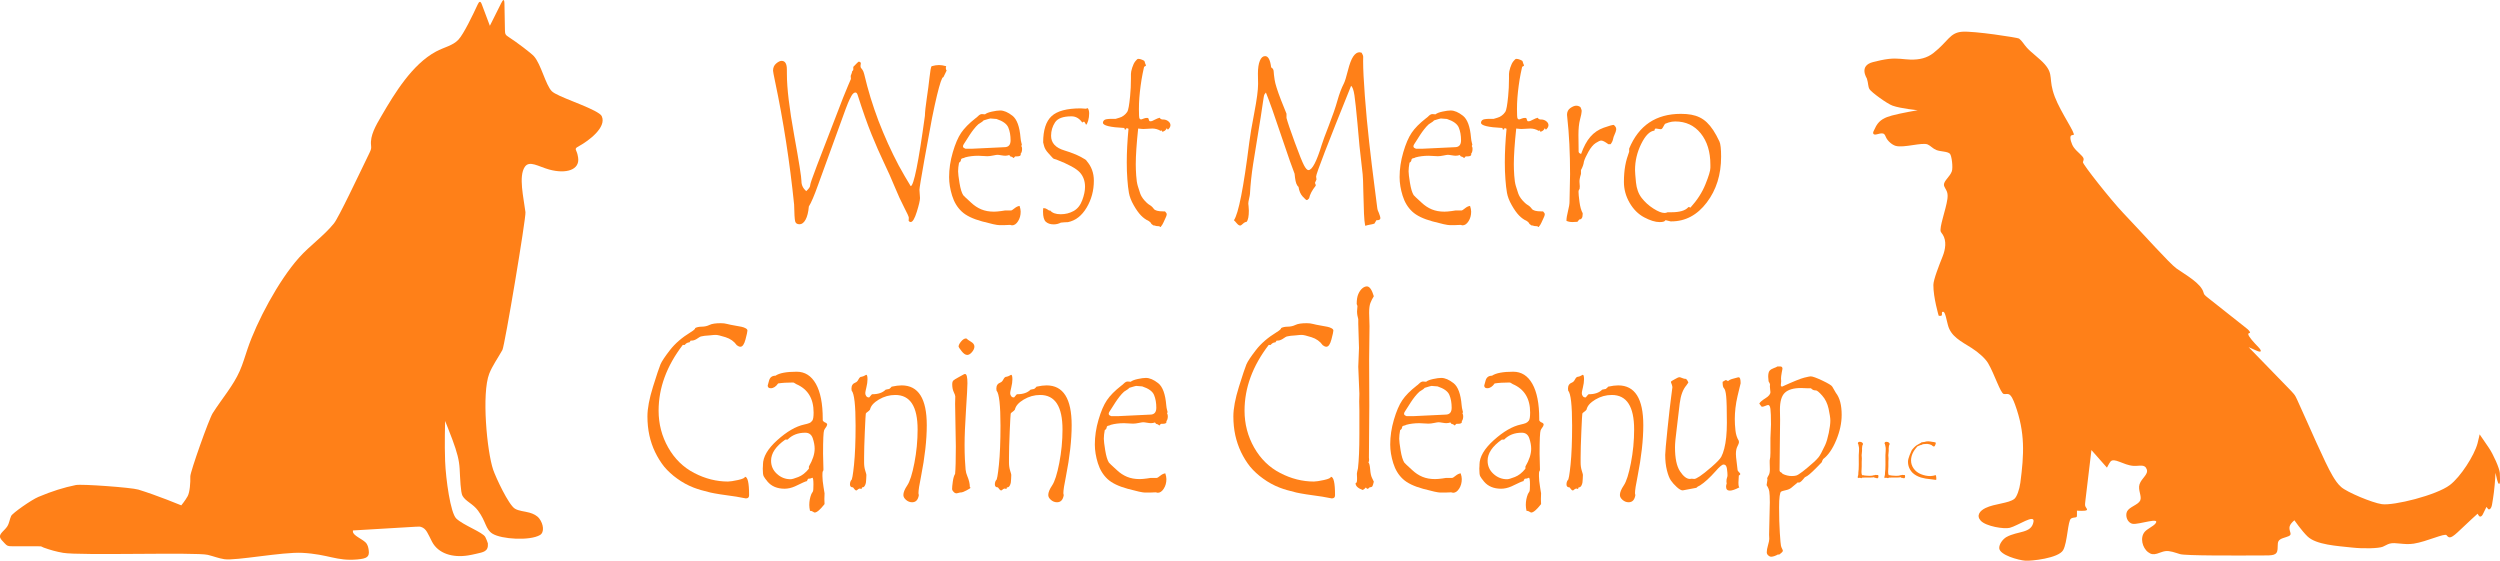<?xml version="1.0" encoding="utf-8"?>
<!-- Generator: Adobe Illustrator 26.4.1, SVG Export Plug-In . SVG Version: 6.00 Build 0)  -->
<svg version="1.1" id="Layer_1" xmlns="http://www.w3.org/2000/svg" xmlns:xlink="http://www.w3.org/1999/xlink" x="0px" y="0px"
	 viewBox="0 0 720 161.49" style="enable-background:new 0 0 720 161.49;" xml:space="preserve">
<style type="text/css">
	.st0{fill-rule:evenodd;clip-rule:evenodd;fill:#FF8018;}
</style>
<path class="st0" d="M137.55,1.34c-1.28,2.78-4.02,8.5-5.54,10.1c-1.63,1.73-4.05,2.12-6.45,3.41c-6.87,3.7-11.89,12-15.66,18.46
	c-1.69,2.89-3.34,5.7-3.04,8.5c0.1,0.95,0.05,1.18-0.48,2.28c-3.3,6.81-8.87,18.61-10.22,20.27c-2.97,3.66-6.84,6.27-10.05,9.86
	c-5.91,6.62-12.17,18.43-14.79,26.18c-0.76,2.23-1.38,4.42-2.28,6.45c-1.89,4.27-5,7.79-7.78,12.14
	c-1.09,1.71-6.49,16.95-6.45,18.21c0.06,1.81-0.15,4.57-0.76,5.69c-0.67,1.23-1.84,2.65-1.84,2.65s-6.93-2.87-12.38-4.54
	c-1.96-0.6-16.33-1.65-17.99-1.31c-3.4,0.69-6.86,1.76-10.81,3.43c-1.99,0.84-7.43,4.65-7.82,5.48c-0.46,0.99-0.52,2.09-1.14,3.03
	c-0.7,1.07-2.12,1.95-2.09,2.88c0.03,0.67,0.8,1.36,1.34,1.94c0.72,0.78,0.94,0.87,2.17,0.87h7.01c1.23,0,1.39,0.02,1.59,0.16
	c0.15,0.1,0.32,0.17,0.5,0.23c1.87,0.68,3.63,1.17,5.59,1.51c4.88,0.84,38.31-0.24,41.67,0.58c1.68,0.41,3.08,0.99,4.75,1.25
	c3.28,0.5,16.64-2.12,22.43-1.83c7.64,0.4,9.84,2.44,15.88,1.9c2.74-0.25,3.55-0.72,3.28-2.66c-0.11-0.8-0.28-1.64-0.95-2.28
	c-1.08-1.02-3.51-1.95-3.6-3.03c-0.02-0.18,0-0.38,0-0.38l17.86-1.06c1.23-0.07,1.41-0.07,1.8,0.06c1.51,0.49,1.91,1.92,3.13,4.26
	c1.8,3.42,5.94,4.63,10.34,3.94c0.72-0.11,1.58-0.29,2.42-0.49c1.96-0.46,3.51-0.6,3.32-2.98c-0.2-0.61-0.45-1.28-0.75-1.85
	c-0.71-1.36-6.29-3.35-8.35-5.31c-1.67-1.59-3.01-11.26-3.22-16.55c-0.19-4.69,0-11.56,0-11.56s1.21,2.98,2.09,5.35
	c1.37,3.69,1.94,5.9,2.09,8.35c0.16,2.82,0.27,6.89,0.83,7.87c0.94,1.64,3.01,2.26,4.48,4.27c2.37,3.22,2.1,5.36,4.17,6.64
	c2.6,1.6,10.74,2.09,13.66,0.38c1.33-0.78,1.02-3.14-0.19-4.74c-0.65-0.86-1.7-1.39-2.85-1.71c-1.45-0.4-3.05-0.46-4.17-1.14
	c-1.85-1.11-5.51-9.01-6.26-11.19c-1.81-5.31-3.36-22.01-1.14-27.69c0.87-2.23,2.42-4.39,3.79-6.83c0.66-1.17,6.84-38.11,6.64-39.68
	c-0.54-4.26-2.03-10.33-0.19-13.05c1.32-1.95,3.91-0.1,7.01,0.76c4.87,1.34,8.87,0.12,8.35-3.41c-0.08-0.54-0.22-1.26-0.49-1.84
	c-0.37-0.78-0.29-0.93,0.79-1.52c2.75-1.51,7.91-5.37,6.53-8.52c-0.15-0.35-0.43-0.59-0.76-0.82c-3.12-2.18-12.11-4.87-13.66-6.45
	c-1.79-1.83-3.08-7.74-5.12-10.05c-0.79-0.89-5.07-4.13-7.19-5.48c-1.04-0.66-1.16-0.87-1.18-2.1c0,0-0.11-6.02-0.14-7.57
	c-0.03-1.56-0.42-1.18-0.96-0.11c-1.23,2.46-3.24,6.48-3.24,6.48s-1.83-4.88-2.29-6.1C138.36,0.11,137.98,0.41,137.55,1.34z"/>
<path class="st0" d="M558.34,90.92c0,0,0.52,0.11,0.76,0c0.32-0.15,0.11-0.68,0.19-0.94c0.05-0.18,0.25-0.24,0.41-0.19
	c0.53,0.14,0.9,2.3,1.29,3.79c0.85,3.3,3.64,4.64,6.83,6.64c1.89,1.19,3.95,3.01,4.74,4.36c1.86,3.16,3.57,8.69,4.53,8.89
	c0.47,0.1,1-0.11,1.46,0.08c0.71,0.29,1.3,1.64,1.79,2.98c2.95,8.1,2.59,14.32,1.52,22.5c-0.25,1.93-1.01,4.06-1.71,4.63
	c-1.6,1.32-5.69,1.36-8.35,2.66c-1.65,0.81-2.69,2.19-1.34,3.65c1.5,1.62,6.73,2.47,8.36,2.04c2.39-0.63,7.23-4.08,6.83-1.75
	c-0.59,3.44-4.46,2.58-7.78,4.4c-1.02,0.56-2.15,2.05-2.09,3.22c0.11,1.97,5.52,3.45,7.51,3.6c1.65,0.13,9.55-0.69,10.89-3.03
	c1.26-2.2,1.33-8.49,2.28-9.1c0.33-0.21,0.74-0.28,1.12-0.32c0.52-0.06,0.58-0.12,0.58-0.69v-1.27c0,0,2.32,0.19,2.8-0.14
	c0.31-0.21-0.15-0.64-0.3-0.94c-0.2-0.39-0.21-0.57-0.07-1.79l1.74-14.58l4.47,5.06c0,0,0.61-1.2,0.98-1.69
	c1.03-1.38,3.75,1.01,6.69,1.18c1.75,0.1,3.23-0.61,3.8,1.01c0.52,1.46-1.49,2.49-2.09,4.3c-0.53,1.63,0.76,3.47,0.19,4.68
	c-0.59,1.25-3.16,1.82-3.79,3.16c-0.58,1.23,0.08,3.27,1.64,3.54c1.7,0.3,8.29-2.13,6.48,0c-0.62,0.73-2.26,1.44-3,2.28
	c-1.46,1.67-0.71,4.63,0.95,5.88c0.85,0.64,1.5,0.73,2.55,0.44c0.82-0.23,1.59-0.62,2.38-0.73c1.34-0.19,2.78,0.42,4.29,0.86
	c1.64,0.48,15.82,0.41,23.8,0.38c2.71-0.01,4.13,0.08,4.27-1.8c0.11-1.42-0.14-2.2,0.73-2.8c0.9-0.61,2.63-0.74,2.95-1.34
	c0.32-0.6-0.73-1.66,0-2.91c0.36-0.62,1.16-1.28,1.16-1.28s2.13,3.06,3.77,4.64c2.53,2.43,8.49,2.74,12.88,3.22
	c3.24,0.36,7.59,0.25,8.79-0.23c0.72-0.29,1.3-0.71,1.98-0.9c1.72-0.49,4.08,0.45,6.97,0c3.8-0.6,8.92-3.09,9.44-2.43
	c0.79,1,1.26,1.05,4.16-1.76c1.92-1.86,4.77-4.43,4.77-4.43s0.16,0.25,0.38,0.6c0.22,0.35,0.75,0.35,1.14-0.44
	c0.39-0.79,1.04-2.12,1.04-2.12s0.18,0.22,0.46,0.58c0.28,0.35,0.92,0.04,1.14-1.23c0.18-1.01,0.38-2.28,0.54-3.55
	c0.35-2.8,0.46-5.62,0.46-5.62s0.19,0.8,0.48,2.07c0.3,1.27,0.83,1.71,0.83,0.03c0-0.7-0.02-1.42-0.06-2.05
	c-0.09-1.33-1.87-5.38-3.22-7.33c-1.12-1.61-2.6-3.8-2.6-3.8s-0.29,1.42-0.62,2.66c-0.91,3.39-4.86,9.6-7.97,11.95
	c-3.86,2.93-16.2,5.99-19.57,5.5c-2.83-0.41-10.05-3.45-11.72-4.94c-1.02-0.9-1.73-1.99-2.44-3.18
	c-2.31-3.87-6.96-14.83-10.27-22.04c-0.26-0.56-0.52-1.12-0.92-1.58c-0.54-0.63-0.7-0.79-1.55-1.67l-11.47-11.81
	c0,0,1.05,0.47,2.33,1.03c1.28,0.57,1.67,0.18,0.44-1.08c-1.35-1.39-2.8-3.01-2.87-3.66c-0.01-0.12,0.02-0.21,0.11-0.27
	c0.13-0.08,0.37-0.1,0.4-0.23c0.03-0.14-0.18-0.4-0.31-0.57c-0.18-0.23-0.31-0.34-1.27-1.1l-10.57-8.36
	c-0.96-0.76-1.09-0.91-1.23-1.45c-0.7-2.73-5.29-5.18-7.81-6.98c-2.02-1.45-9.32-9.66-15.38-16.02
	c-3.48-3.66-11.68-14.02-11.56-14.59c0.08-0.36,0.27-0.67,0.19-1.03c-0.19-0.83-1.87-1.86-2.85-3.26c-0.63-0.9-1.22-2.73-0.82-3.29
	c0.17-0.24,0.55-0.2,0.78-0.27c0.74-0.23-3.66-6.42-5.39-10.95c-1.98-5.19-0.2-6.28-2.91-9.4c-1.4-1.61-3.76-3.24-5.12-4.74
	c-0.93-1.03-1.39-1.99-2.28-2.66c-0.36-0.27-13.05-2.23-16.41-1.96c-3.56,0.28-3.96,2.76-8.25,6.13c-1.82,1.43-3.98,1.96-6.62,1.89
	c-1.97-0.05-3.64-0.49-6.28-0.19c-1.37,0.16-3.01,0.52-4.44,0.89c-4.25,1.06-1.86,4.62-1.81,4.79c0.45,1.44,0.28,2.24,0.75,3.04
	c0.51,0.86,5.09,4.2,6.64,4.74c2.44,0.86,7.24,1.31,7.24,1.31s-4.91,0.84-7.43,1.53c-1.98,0.54-3.53,1.24-4.55,3.03
	c-0.25,0.45-0.52,0.99-0.74,1.5c-0.35,0.77,0.11,1.12,0.91,0.89c0.65-0.19,1.36-0.34,1.8-0.24c0.55,0.13,0.67,0.66,0.9,1.15
	c0.46,1.01,1.72,2.11,2.75,2.41c2.32,0.67,7.66-1.1,9.24-0.4c0.85,0.38,1.47,1.19,2.47,1.59c1.27,0.51,3.17,0.36,3.91,1.07
	c0.54,0.52,0.94,4,0.57,5.06c-0.52,1.51-2.32,2.74-2.28,3.89c0.03,0.64,0.61,1.25,0.88,2.02c0.21,0.6,0.22,1.29,0.12,2.06
	c-0.43,3.12-2.45,8.36-1.89,9.47c0.14,0.27,0.34,0.48,0.53,0.77c1.17,1.82,0.81,4.26-0.02,6.32c-1.05,2.62-2.64,6.67-2.66,8.19
	C556.78,85.67,558.34,90.92,558.34,90.92z"/>
<path class="st0" d="M272.63,20.31l-0.93,1.92h-0.05c-0.18,0-0.42,0.44-0.72,1.32c-0.3,0.88-0.66,2.18-1.08,3.91
	c-0.42,1.73-0.89,3.9-1.42,6.51l-2.2,11.98c-0.96,5.38-1.43,8.28-1.43,8.7l0.16,2.39c0,0.67-0.31,2-0.92,3.96
	c-0.61,1.97-1.2,2.95-1.77,2.95c-0.21,0-0.41-0.11-0.58-0.34c0.04-0.27,0.05-0.57,0.05-0.91c0-0.27-0.45-1.27-1.35-2.99
	s-1.8-3.69-2.71-5.91c-0.91-2.21-1.93-4.52-3.09-6.93c-1.15-2.4-2.34-5.12-3.57-8.14s-2.57-6.84-4.04-11.45
	c-0.16-0.43-0.36-0.64-0.61-0.64c-0.19,0-0.39,0.08-0.58,0.24s-0.38,0.39-0.56,0.71c-0.21,0.36-0.4,0.72-0.56,1.08
	c-0.25,0.49-0.62,1.41-1.12,2.73l-7.96,21.9c-1.08,3.03-1.96,5.09-2.64,6.17c-0.14,1.64-0.46,2.91-0.94,3.79
	c-0.49,0.89-1.07,1.33-1.74,1.33c-0.71,0-1.13-0.29-1.27-0.88c-0.14-0.58-0.24-2.18-0.29-4.79c-1.26-12.3-3.09-24.11-5.48-35.42
	c-0.39-1.87-0.59-2.91-0.59-3.14c0-0.88,0.3-1.57,0.9-2.07c0.6-0.51,1.12-0.76,1.57-0.76c1.01,0,1.51,0.83,1.51,2.5l0.01,1.32
	c0,4.03,0.7,9.9,2.1,17.63c1.4,7.73,2.1,12.13,2.09,13.21c-0.01,1.08,0.45,2.04,1.37,2.87c0.76-0.7,1.14-1.25,1.14-1.65v-0.07
	c0-0.36,0.66-2.26,1.97-5.7l5.03-13.05c2.01-5.29,3.31-8.57,3.88-9.84c0.57-1.27,0.86-1.94,0.86-2.01L245,21.86
	c0.28-0.7,0.43-1.15,0.43-1.35c0.21-0.14,0.32-0.32,0.32-0.54v-0.71c0.94-1.01,1.48-1.52,1.62-1.52c0.12,0,0.31,0.11,0.56,0.34
	c-0.07,0.45-0.11,0.78-0.11,0.98c0,0.04,0.04,0.2,0.11,0.47c0.05,0.04,0.12,0.12,0.21,0.24l0.27,0.37c0.18,0.25,0.35,0.68,0.5,1.28
	c0.53,2.25,1.14,4.5,1.82,6.75c0.69,2.23,1.45,4.44,2.28,6.65c0.85,2.2,1.76,4.37,2.72,6.51c0.98,2.16,2.01,4.26,3.09,6.31
	c1.12,2.05,2.27,4.04,3.46,5.97c0.89-0.07,2.25-6.82,4.09-20.24c0.02-1.1,0.2-2.77,0.53-4.99c0.34-2.23,0.6-4.26,0.8-6.09
	c0.2-1.83,0.39-2.91,0.59-3.22c0.78-0.22,1.49-0.34,2.12-0.34c0.62,0,1.32,0.11,2.1,0.34c-0.07,0.13-0.11,0.31-0.11,0.54
	C272.39,19.89,272.47,20.13,272.63,20.31z"/>
<path class="st0" d="M283.26,34.68c-0.11,0.2-0.61,0.57-1.51,1.11c-0.44,0.4-0.87,0.87-1.27,1.38c-0.41,0.52-0.81,1.07-1.2,1.67
	c-0.39,0.6-0.73,1.13-1.02,1.6c-0.29,0.47-0.52,0.83-0.68,1.06c-0.16,0.24-0.24,0.44-0.24,0.62c0,0.25,0.12,0.43,0.37,0.54
	l0.35,0.17h1.97l9.24-0.44c1.19,0,1.78-0.66,1.78-1.99c0-1.39-0.22-2.61-0.65-3.66c-0.43-1.05-1.57-1.87-3.41-2.48
	c-0.21,0-0.51-0.02-0.9-0.07c-0.39-0.04-0.67-0.07-0.85-0.07C285.06,34.14,284.41,34.32,283.26,34.68z M294.15,42.07
	c0.14,0.18,0.21,0.44,0.21,0.78c0,0.65-0.14,1.14-0.43,1.45c0.04,0.02,0.05,0.09,0.05,0.2c0,0.36-0.38,0.54-1.14,0.54h-0.37
	c-0.11,0-0.21,0.08-0.32,0.24c-0.11,0.16-0.19,0.24-0.24,0.24c-0.02,0-0.1-0.07-0.25-0.2c-0.15-0.13-0.38-0.22-0.68-0.27l-0.32-0.4
	c-0.39,0.13-0.77,0.2-1.14,0.2c-0.28,0-0.68-0.04-1.18-0.13s-0.87-0.13-1.1-0.13c-0.19,0-0.61,0.07-1.24,0.2
	c-0.63,0.13-1.18,0.2-1.66,0.2l-2.6-0.13c-1.4,0-2.67,0.16-3.8,0.47c-0.16,0.11-0.39,0.2-0.7,0.25c-0.31,0.06-0.48,0.24-0.5,0.54
	c-0.03,0.3-0.21,0.55-0.54,0.73c-0.18,0.92-0.27,1.75-0.27,2.5c0,0.58,0.13,1.7,0.4,3.34c0.27,1.64,0.62,2.81,1.06,3.51
	c0.11,0.16,0.87,0.88,2.28,2.16c0.9,0.85,1.88,1.5,2.94,1.94c1.05,0.44,2.27,0.66,3.65,0.66c0.55,0,1.23-0.06,2.05-0.17l1.12-0.17
	h1.73c0.18,0,0.51-0.2,1-0.61c0.49-0.4,0.98-0.64,1.47-0.71c0.21,0.63,0.32,1.18,0.32,1.65c0,1.06-0.25,1.98-0.76,2.77
	c-0.5,0.79-1.08,1.18-1.74,1.18l-0.56-0.13l-1.67,0.07h-1.43c-0.67,0-2.33-0.36-4.97-1.08c-2.64-0.72-4.59-1.66-5.84-2.83
	s-2.18-2.68-2.76-4.54c-0.58-1.86-0.88-3.65-0.88-5.38c0-2.34,0.35-4.72,1.06-7.14c0.71-2.42,1.51-4.3,2.42-5.63
	s2.28-2.73,4.12-4.17c0.18-0.11,0.45-0.34,0.81-0.69c0.36-0.35,0.71-0.52,1.05-0.52l0.88,0.07c0.37-0.31,1.04-0.58,2.01-0.79
	c0.97-0.21,1.75-0.32,2.35-0.32c1.08,0,2.26,0.51,3.55,1.52c1.28,1.01,2.06,3.13,2.32,6.34c0.05,0.56,0.13,1.02,0.23,1.37
	c0.1,0.35,0.15,0.55,0.15,0.59C294.25,41.73,294.22,41.89,294.15,42.07z"/>
<path class="st0" d="M312.96,46.36c1.38,1.57,2.07,3.46,2.07,5.67c0,2.86-0.7,5.45-2.09,7.78c-1.39,2.33-3.18,3.72-5.38,4.17
	c-0.48,0-1.15,0.04-2.02,0.13c-0.66,0.34-1.35,0.51-2.07,0.51c-0.96,0-1.71-0.25-2.26-0.74c-0.55-0.49-0.82-1.47-0.82-2.94
	c0-0.43,0.02-0.75,0.05-0.98h0.21c0.35,0,0.69,0.12,1.01,0.35c0.32,0.24,0.52,0.35,0.61,0.35l0.16-0.07
	c0.6,0.74,1.62,1.11,3.05,1.11c1.36,0,2.6-0.31,3.72-0.93c1.12-0.62,1.94-1.65,2.48-3.09c0.54-1.44,0.81-2.74,0.81-3.88
	c0-1.67-0.5-3.05-1.5-4.15c-1-1.1-3.25-2.34-6.76-3.7c-0.53-0.11-0.88-0.26-1.04-0.44l-1.22-1.35c-0.66-0.7-1.08-1.39-1.27-2.09
	l-0.27-1.05c0-3.55,0.81-6.08,2.43-7.57c1.62-1.5,4.41-2.24,8.38-2.24l1.49,0.1c0.09,0,0.27-0.06,0.53-0.17
	c0.28,0.36,0.42,0.87,0.42,1.52c0,0.74-0.1,1.45-0.29,2.11c-0.19,0.66-0.4,1.05-0.61,1.16c-0.16-0.4-0.35-0.71-0.56-0.91h-0.05
	c-0.05,0-0.13,0.04-0.24,0.12c-0.11,0.08-0.19,0.13-0.24,0.15c-0.83-1.19-1.87-1.79-3.11-1.79c-2.39,0-3.97,0.58-4.73,1.74
	c-0.76,1.16-1.14,2.45-1.14,3.87c0,2.05,1.28,3.45,3.85,4.22c1.88,0.58,3.41,1.18,4.6,1.8S312.96,46.15,312.96,46.36z"/>
<path class="st0" d="M334.01,33.91c0.02,0.13,0.12,0.25,0.32,0.35s0.3,0.15,0.32,0.15h0.29c0.58,0,1.09,0.17,1.51,0.5
	c0.42,0.33,0.64,0.71,0.64,1.14c0,0.45-0.25,0.88-0.74,1.31l-0.32-0.44c-0.25,0.56-0.67,0.9-1.28,1.04l-0.16-0.4l-0.32,0.13
	c-0.78-0.45-1.58-0.67-2.39-0.67l-2.5,0.13c-0.35,0-0.89-0.04-1.59-0.13c-0.46,4.37-0.69,7.8-0.69,10.3c0,0.92,0.04,2,0.12,3.23
	s0.23,2.23,0.46,3.01c0.23,0.78,0.46,1.49,0.69,2.15c0.23,0.65,0.62,1.3,1.17,1.94s1.06,1.1,1.53,1.37s0.88,0.65,1.22,1.13
	s1.24,0.73,2.7,0.73h0.53c0.34,0.34,0.5,0.62,0.5,0.84c0,0.25-0.13,0.63-0.39,1.15c-0.26,0.52-0.46,0.96-0.61,1.32
	c-0.15,0.36-0.4,0.75-0.76,1.18h-0.11c-0.09,0-0.16-0.07-0.21-0.2c-0.62,0-1.17-0.09-1.65-0.27c0,0.04-0.02,0.07-0.05,0.07
	c-0.04,0-0.12-0.06-0.25-0.19s-0.26-0.22-0.39-0.29c-0.12-0.32-0.38-0.6-0.77-0.84c-0.8-0.36-1.54-0.89-2.22-1.59
	c-0.68-0.7-1.39-1.69-2.11-2.97c-0.73-1.28-1.18-2.47-1.37-3.55c-0.19-1.08-0.34-2.38-0.45-3.9c-0.12-1.52-0.17-3.15-0.17-4.88
	c0-2.93,0.17-6.15,0.5-9.66l-0.56-0.24l-0.16,0.44h-0.37l-0.11-0.44c-4.11-0.2-6.16-0.7-6.16-1.5c0-0.29,0.13-0.55,0.39-0.78
	c0.26-0.23,1-0.35,2.24-0.35h1.04l1.12-0.34c0.41-0.11,0.81-0.31,1.2-0.61c0.39-0.29,0.73-0.65,1.02-1.08
	c0.29-0.43,0.56-1.92,0.81-4.49c0.16-1.57,0.24-3.25,0.24-5.03v-1.38c0-0.43,0.12-1.03,0.37-1.82c0.25-0.79,0.55-1.41,0.92-1.86
	c0.36-0.45,0.62-0.67,0.78-0.67c0.35,0,0.73,0.08,1.12,0.25s0.61,0.29,0.66,0.35s0.12,0.24,0.19,0.52s0.16,0.5,0.27,0.66v0.13
	c0,0.09-0.07,0.16-0.2,0.2s-0.22,0.09-0.25,0.13c-0.04,0.04-0.07,0.09-0.09,0.13c-0.03,0.04-0.15,0.65-0.39,1.82
	s-0.42,2.34-0.58,3.51c-0.16,1.17-0.28,2.32-0.37,3.44c-0.09,1.12-0.13,2.24-0.13,3.34c0,1.57,0.05,2.46,0.16,2.67
	c0.11,0.2,0.26,0.3,0.45,0.3c0.09,0,0.31-0.07,0.68-0.22c0.36-0.15,0.7-0.22,1-0.22c0.16,0,0.29,0.02,0.4,0.07l0.32,0.84
	c0.11,0.04,0.25,0.07,0.42,0.07c0.19,0,0.57-0.15,1.13-0.46C333.12,34.19,333.6,34,334.01,33.91z"/>
<path class="st0" d="M392.15,15.18c0.3,0.5,0.45,0.89,0.45,1.18l-0.02,1.32c0,2.23,0.17,5.56,0.5,9.99
	c0.33,4.43,0.75,8.88,1.25,13.36c0.5,4.48,1,8.56,1.48,12.26c0.49,3.7,0.76,5.85,0.82,6.44c0.06,0.6,0.23,1.13,0.49,1.6
	c0.28,0.74,0.43,1.23,0.43,1.45c0,0.43-0.31,0.64-0.93,0.64h-0.21l-0.58,0.98c-0.39,0.13-0.88,0.25-1.46,0.34s-0.94,0.2-1.06,0.34
	c-0.05,0-0.12-0.13-0.19-0.4c-0.05-0.25-0.11-0.64-0.16-1.18c-0.05-0.52-0.1-1.17-0.13-1.96l-0.19-6.34
	c-0.04-2.54-0.1-4.21-0.19-4.99c-0.32-2.59-0.62-5.29-0.91-8.1l-0.59-6.58c-0.36-3.87-0.64-6.56-0.87-8.08s-0.55-2.42-0.97-2.72
	c-6.71,16.62-10.07,25.33-10.07,26.11c0,0.11,0.04,0.39,0.11,0.84c-0.16,0.29-0.31,0.63-0.45,1.01c0.16,0.25,0.24,0.51,0.24,0.78
	c-1.06,1.33-1.7,2.54-1.91,3.64c-0.27,0.34-0.5,0.51-0.72,0.51c-0.12,0-0.5-0.34-1.13-1.01c-0.63-0.68-1.03-1.61-1.21-2.8
	c-0.12-0.09-0.24-0.21-0.34-0.37c-0.11-0.16-0.2-0.35-0.29-0.57c-0.07-0.2-0.14-0.45-0.21-0.74l-0.16-0.95
	c-0.05-0.34-0.1-0.72-0.13-1.15l-1.33-3.61L368.97,39c-1.9-5.71-3.36-9.83-4.39-12.35c-0.14,0.16-0.27,0.33-0.4,0.52
	c-0.12,0.19-0.26,0.84-0.4,1.94c-0.41,2.88-0.93,6.23-1.57,10.05l-1.31,8.1c-0.46,2.97-0.76,5.83-0.91,8.57
	c-0.02,0.29-0.1,0.75-0.25,1.37c-0.15,0.62-0.23,1.11-0.23,1.47c0,0.07,0.03,0.3,0.08,0.71c0.05,0.4,0.08,0.83,0.08,1.28
	c0,1.66-0.22,2.74-0.66,3.24c-0.34,0.02-0.69,0.2-1.05,0.54c-0.36,0.34-0.61,0.51-0.73,0.51h-0.08c-0.28,0-0.61-0.22-0.98-0.66
	c-0.37-0.44-0.64-0.73-0.8-0.86c1.31-1.87,2.78-9.33,4.42-22.4c0.23-1.89,0.71-4.73,1.44-8.52s1.1-6.56,1.1-8.32l-0.05-2.97
	c0-1.6,0.19-2.84,0.56-3.73s0.88-1.33,1.52-1.33c0.89,0,1.47,1.08,1.73,3.24c0.46,0.27,0.7,0.65,0.72,1.13s0.11,1.3,0.28,2.44
	c0.17,1.15,0.78,3.1,1.85,5.87l1.57,3.91v1.22c0.32,1.21,1.11,3.56,2.39,7.04c1.27,3.48,2.16,5.67,2.65,6.6s0.92,1.38,1.27,1.38
	c1.08,0,2.36-2.44,3.85-7.32c0.28-0.92,0.97-2.79,2.06-5.59c1.09-2.8,1.91-5.18,2.45-7.12c0.54-1.94,1.17-3.6,1.88-4.97
	c0.28-0.56,0.66-1.79,1.14-3.69s0.99-3.25,1.54-4.05c0.55-0.8,1.15-1.2,1.81-1.2C391.67,15.05,391.87,15.09,392.15,15.18z"/>
<path class="st0" d="M412.99,34.68c-0.11,0.2-0.61,0.57-1.51,1.11c-0.44,0.4-0.87,0.87-1.27,1.38c-0.41,0.52-0.81,1.07-1.2,1.67
	c-0.39,0.6-0.73,1.13-1.02,1.6c-0.29,0.47-0.52,0.83-0.68,1.06c-0.16,0.24-0.24,0.44-0.24,0.62c0,0.25,0.12,0.43,0.37,0.54
	l0.35,0.17h1.97l9.24-0.44c1.19,0,1.78-0.66,1.78-1.99c0-1.39-0.22-2.61-0.65-3.66c-0.43-1.05-1.57-1.87-3.41-2.48
	c-0.21,0-0.51-0.02-0.9-0.07c-0.39-0.04-0.67-0.07-0.85-0.07C414.8,34.14,414.14,34.32,412.99,34.68z M423.88,42.07
	c0.14,0.18,0.21,0.44,0.21,0.78c0,0.65-0.14,1.14-0.42,1.45c0.04,0.02,0.05,0.09,0.05,0.2c0,0.36-0.38,0.54-1.14,0.54h-0.37
	c-0.11,0-0.21,0.08-0.32,0.24c-0.11,0.16-0.19,0.24-0.24,0.24c-0.02,0-0.1-0.07-0.25-0.2c-0.15-0.13-0.38-0.22-0.68-0.27l-0.32-0.4
	c-0.39,0.13-0.77,0.2-1.14,0.2c-0.28,0-0.68-0.04-1.18-0.13c-0.5-0.09-0.87-0.13-1.1-0.13c-0.19,0-0.61,0.07-1.24,0.2
	c-0.63,0.13-1.18,0.2-1.66,0.2l-2.6-0.13c-1.4,0-2.67,0.16-3.8,0.47c-0.16,0.11-0.39,0.2-0.7,0.25s-0.48,0.24-0.5,0.54
	c-0.03,0.3-0.21,0.55-0.54,0.73c-0.18,0.92-0.27,1.75-0.27,2.5c0,0.58,0.13,1.7,0.4,3.34c0.27,1.64,0.62,2.81,1.06,3.51
	c0.11,0.16,0.87,0.88,2.28,2.16c0.9,0.85,1.88,1.5,2.94,1.94s2.27,0.66,3.65,0.66c0.55,0,1.23-0.06,2.05-0.17l1.12-0.17h1.73
	c0.18,0,0.51-0.2,1-0.61s0.98-0.64,1.47-0.71c0.21,0.63,0.32,1.18,0.32,1.65c0,1.06-0.25,1.98-0.76,2.77
	c-0.5,0.79-1.08,1.18-1.74,1.18l-0.56-0.13l-1.67,0.07h-1.43c-0.67,0-2.33-0.36-4.97-1.08c-2.64-0.72-4.59-1.66-5.84-2.83
	s-2.18-2.68-2.76-4.54c-0.58-1.86-0.88-3.65-0.88-5.38c0-2.34,0.35-4.72,1.06-7.14s1.51-4.3,2.42-5.63c0.9-1.34,2.28-2.73,4.12-4.17
	c0.18-0.11,0.45-0.34,0.81-0.69c0.36-0.35,0.71-0.52,1.05-0.52l0.88,0.07c0.37-0.31,1.04-0.58,2.01-0.79
	c0.97-0.21,1.75-0.32,2.35-0.32c1.08,0,2.26,0.51,3.55,1.52c1.28,1.01,2.06,3.13,2.32,6.34c0.05,0.56,0.13,1.02,0.23,1.37
	c0.1,0.35,0.15,0.55,0.15,0.59C423.99,41.73,423.95,41.89,423.88,42.07z"/>
<path class="st0" d="M442.88,33.91c0.02,0.13,0.12,0.25,0.32,0.35c0.19,0.1,0.3,0.15,0.32,0.15h0.29c0.58,0,1.09,0.17,1.51,0.5
	c0.42,0.33,0.64,0.71,0.64,1.14c0,0.45-0.25,0.88-0.74,1.31l-0.32-0.44c-0.25,0.56-0.67,0.9-1.27,1.04l-0.16-0.4l-0.32,0.13
	c-0.78-0.45-1.58-0.67-2.39-0.67l-2.5,0.13c-0.35,0-0.89-0.04-1.59-0.13c-0.46,4.37-0.69,7.8-0.69,10.3c0,0.92,0.04,2,0.12,3.23
	c0.08,1.23,0.23,2.23,0.46,3.01c0.23,0.78,0.46,1.49,0.69,2.15c0.23,0.65,0.62,1.3,1.17,1.94c0.55,0.64,1.06,1.1,1.53,1.37
	s0.88,0.65,1.22,1.13s1.24,0.73,2.7,0.73h0.53c0.34,0.34,0.5,0.62,0.5,0.84c0,0.25-0.13,0.63-0.39,1.15
	c-0.26,0.52-0.46,0.96-0.61,1.32c-0.15,0.36-0.4,0.75-0.76,1.18h-0.11c-0.09,0-0.16-0.07-0.21-0.2c-0.62,0-1.17-0.09-1.65-0.27
	c0,0.04-0.02,0.07-0.05,0.07c-0.04,0-0.12-0.06-0.25-0.19s-0.26-0.22-0.39-0.29c-0.12-0.32-0.38-0.6-0.77-0.84
	c-0.8-0.36-1.54-0.89-2.22-1.59c-0.68-0.7-1.39-1.69-2.11-2.97c-0.73-1.28-1.18-2.47-1.37-3.55s-0.34-2.38-0.45-3.9
	c-0.12-1.52-0.17-3.15-0.17-4.88c0-2.93,0.17-6.15,0.5-9.66l-0.56-0.24l-0.16,0.44h-0.37l-0.11-0.44c-4.11-0.2-6.16-0.7-6.16-1.5
	c0-0.29,0.13-0.55,0.39-0.78s1-0.35,2.24-0.35h1.04l1.12-0.34c0.41-0.11,0.81-0.31,1.2-0.61c0.39-0.29,0.73-0.65,1.02-1.08
	c0.29-0.43,0.56-1.92,0.81-4.49c0.16-1.57,0.24-3.25,0.24-5.03v-1.38c0-0.43,0.12-1.03,0.37-1.82c0.25-0.79,0.55-1.41,0.92-1.86
	c0.36-0.45,0.62-0.67,0.78-0.67c0.35,0,0.73,0.08,1.12,0.25s0.61,0.29,0.66,0.35s0.12,0.24,0.19,0.52c0.07,0.28,0.16,0.5,0.27,0.66
	v0.13c0,0.09-0.07,0.16-0.2,0.2s-0.22,0.09-0.25,0.13c-0.04,0.04-0.07,0.09-0.09,0.13c-0.03,0.04-0.15,0.65-0.39,1.82
	c-0.23,1.17-0.43,2.34-0.58,3.51c-0.16,1.17-0.28,2.32-0.37,3.44s-0.13,2.24-0.13,3.34c0,1.57,0.05,2.46,0.16,2.67
	c0.11,0.2,0.26,0.3,0.45,0.3c0.09,0,0.31-0.07,0.68-0.22c0.36-0.15,0.7-0.22,1-0.22c0.16,0,0.29,0.02,0.4,0.07l0.32,0.84
	c0.11,0.04,0.25,0.07,0.43,0.07c0.19,0,0.57-0.15,1.13-0.46C441.99,34.19,442.48,34,442.88,33.91z"/>
<path class="st0" d="M465.41,37.52c0,0.22-0.12,0.6-0.37,1.13s-0.42,1.02-0.5,1.48c-0.09,0.46-0.32,0.93-0.69,1.4h-0.66
	c-0.92-0.7-1.6-1.05-2.05-1.05c-0.32,0-0.84,0.24-1.57,0.71c-0.73,0.47-1.43,1.31-2.1,2.51c-0.67,1.2-1.11,2.15-1.3,2.85
	c-0.09,0.76-0.37,1.57-0.85,2.43v1.11c-0.34,1.1-0.48,1.91-0.42,2.41s0.08,0.89,0.08,1.16c0,0.29-0.02,0.53-0.05,0.71
	c-0.21,0.27-0.32,0.54-0.32,0.81c0,0.56,0.09,1.55,0.28,2.97c0.19,1.42,0.49,2.5,0.92,3.24v0.3c0,1.01-0.33,1.52-0.98,1.52
	l-0.53,0.67c-0.44,0.04-0.92,0.07-1.43,0.07c-0.66,0-1.23-0.11-1.73-0.34v-0.13c0-0.61,0.15-1.5,0.44-2.67
	c0.29-1.17,0.44-2.06,0.44-2.67l0.16-7.93c0-6.16-0.27-11.59-0.8-16.3c-0.05-0.49-0.08-0.78-0.08-0.84c0-0.85,0.32-1.51,0.97-1.96
	c0.65-0.45,1.21-0.67,1.69-0.67c0.42,0,0.82,0.13,1.2,0.4c0.04,0.09,0.1,0.25,0.2,0.47c0.1,0.22,0.15,0.37,0.15,0.44v0.4
	c0,0.34-0.15,1.09-0.46,2.26c-0.31,1.17-0.46,2.65-0.46,4.45l0.05,4.15v0.61c0,0.34,0.24,0.57,0.72,0.71
	c0.74-2.09,1.63-3.74,2.67-4.94c1.04-1.2,2.32-2.07,3.84-2.61c1.52-0.54,2.49-0.81,2.9-0.81c0.46,0.4,0.69,0.78,0.69,1.11V37.52z"/>
<path class="st0" d="M492.59,48.33v-0.88c0-3.74-0.93-6.75-2.78-9.04s-4.3-3.43-7.34-3.43c-0.67,0-1.3,0.1-1.89,0.29
	c-0.58,0.19-0.92,0.32-1.01,0.37c-0.09,0.06-0.24,0.29-0.46,0.71c-0.22,0.42-0.38,0.66-0.48,0.74c-0.1,0.08-0.23,0.12-0.41,0.12
	l-1.35-0.2c-0.19,0-0.33,0.2-0.4,0.61c-1.35,0.14-2.61,1.41-3.8,3.82s-1.78,4.92-1.78,7.53c0,0.56,0.09,1.75,0.27,3.56
	c0.18,1.81,0.73,3.31,1.65,4.49s2.04,2.2,3.36,3.04c1.32,0.84,2.39,1.27,3.2,1.27c0.21,0,0.43-0.03,0.64-0.1l0.24-0.1h1.09
	c2.37,0,3.98-0.46,4.83-1.39c0.09-0.09,0.14-0.13,0.16-0.13c0.11,0,0.27,0.07,0.5,0.2c1.95-2.14,3.4-4.39,4.34-6.74
	C492.12,50.72,492.59,49.14,492.59,48.33z M469.19,42.82c2.76-6.69,7.73-10.03,14.9-10.03c1.12,0,2.11,0.08,2.99,0.24
	c0.88,0.16,1.69,0.42,2.43,0.78c0.74,0.36,1.43,0.84,2.07,1.45c0.64,0.61,1.25,1.36,1.85,2.26c0.59,0.9,1.18,1.98,1.77,3.24
	c0.32,0.68,0.48,2.14,0.48,4.39c0,5.16-1.38,9.55-4.13,13.17c-2.75,3.63-6.16,5.44-10.21,5.44h-0.21c-0.83-0.23-1.29-0.34-1.38-0.34
	c-0.07,0-0.12,0.02-0.16,0.07c-0.16,0.32-0.7,0.47-1.62,0.47c-1.26,0-2.74-0.46-4.45-1.37c-1.71-0.91-3.11-2.31-4.2-4.2
	c-1.09-1.89-1.63-3.88-1.63-5.98c0-0.81,0.03-1.62,0.09-2.41s0.16-1.56,0.29-2.3c0.13-0.73,0.3-1.42,0.49-2.08l0.64-1.93V42.82z"/>
<path class="st0" d="M215.73,142.7c0,0.56-0.31,0.84-0.93,0.84l-2.76-0.51c-3.7-0.49-6.18-0.89-7.44-1.18
	c-1.98-0.47-3.59-0.94-4.83-1.42c-1.72-0.67-3.3-1.54-4.75-2.6c-1.42-1.01-2.66-2.15-3.72-3.41c-0.99-1.24-1.87-2.64-2.63-4.22
	c-0.73-1.53-1.28-3.14-1.65-4.82c-0.37-1.71-0.56-3.53-0.56-5.47c0-2.27,0.54-5.12,1.61-8.55c1.07-3.43,1.79-5.57,2.15-6.43
	c0.36-0.85,1.27-2.23,2.74-4.12s3.44-3.6,5.94-5.13c0.89-0.54,1.33-0.94,1.33-1.21c0.46-0.25,1.1-0.38,1.91-0.39
	s1.55-0.18,2.22-0.51s1.74-0.49,3.23-0.49c0.67,0,1.28,0.07,1.82,0.22s1.25,0.29,2.12,0.44c0.88,0.15,1.55,0.27,2.02,0.37
	s0.87,0.25,1.21,0.44c0.34,0.19,0.5,0.41,0.5,0.66c0,0.31-0.19,1.17-0.56,2.56c-0.37,1.39-0.86,2.09-1.46,2.09
	c-0.32,0-0.66-0.15-1.04-0.44c-0.78-1.1-1.86-1.87-3.25-2.31c-1.39-0.44-2.32-0.66-2.8-0.66c-0.39,0-0.95,0.04-1.67,0.13l-1.57,0.13
	c-0.21,0.02-0.4,0.06-0.56,0.1c-0.41,0.04-0.7,0.13-0.88,0.27c-0.32,0.22-0.61,0.42-0.88,0.57c-0.27,0.16-0.51,0.27-0.74,0.34
	s-0.45,0.1-0.66,0.1h-0.27l-0.37,0.51c-0.51,0-0.97,0.25-1.35,0.74h-0.56c-4.64,6.05-6.96,12.36-6.96,18.93
	c0,3.82,0.92,7.36,2.76,10.61c1.84,3.25,4.34,5.7,7.5,7.34s6.4,2.46,9.71,2.46c0.6,0,1.57-0.15,2.9-0.44
	c1.33-0.29,1.99-0.61,1.99-0.94c0.8,0.02,1.2,1.77,1.2,5.23V142.7z"/>
<path class="st0" d="M232.95,134.37c1.12-1.91,1.67-3.62,1.67-5.13c0-0.92-0.18-1.92-0.54-3s-1.08-1.62-2.16-1.62
	c-2.09,0-3.79,0.66-5.1,1.99h-0.66c-2.73,1.91-4.09,3.94-4.09,6.07c0,1.51,0.56,2.77,1.69,3.8s2.43,1.54,3.92,1.54
	c0.39,0,1.13-0.21,2.23-0.64c1.1-0.43,2.12-1.23,3.05-2.4V134.37z M238.18,122.39c0,0.18-0.12,0.43-0.36,0.74
	c-0.24,0.31-0.4,0.6-0.49,0.84c-0.09,0.25-0.16,0.91-0.21,1.97c-0.05,1.07-0.08,2.65-0.08,4.74l0.11,4.55
	c0,0.25-0.08,0.46-0.24,0.64c-0.04,0.25-0.05,0.66-0.05,1.25c0,0.83,0.11,1.89,0.32,3.17l0.29,1.79l-0.05,1.65l0.05,1.45
	c-1.27,1.62-2.22,2.43-2.84,2.43c-0.09,0-0.26-0.08-0.5-0.24c-0.25-0.16-0.48-0.24-0.69-0.24h-0.16c-0.14-0.63-0.21-1.19-0.21-1.69
	c0-1.1,0.2-2.16,0.61-3.17c0.19-0.31,0.34-0.56,0.44-0.74c0.1-0.18,0.15-0.85,0.15-2.02c0-1.28-0.11-1.92-0.32-1.92
	c-0.04,0-0.15,0.04-0.33,0.13c-0.19,0.09-0.39,0.13-0.6,0.13h-0.21c-0.21,0.18-0.35,0.42-0.4,0.71c-0.21-0.02-1.37,0.48-3.48,1.52
	c-1.03,0.45-2.02,0.67-2.98,0.67c-1.04,0-1.98-0.17-2.82-0.52c-0.83-0.35-1.53-0.87-2.1-1.55c-0.57-0.69-0.93-1.2-1.1-1.54
	c-0.17-0.34-0.25-1.07-0.25-2.19l0.05-0.84v-0.27c0-2.25,1.38-4.61,4.13-7.08c2.75-2.47,5.33-3.97,7.72-4.49
	c0.64-0.13,1.13-0.28,1.49-0.42s0.65-0.39,0.89-0.73s0.36-1.11,0.36-2.33c0-4-1.66-6.73-4.99-8.16c-0.11-0.04-0.25-0.13-0.44-0.27
	s-0.35-0.2-0.49-0.2c-1.72,0-3.15,0.09-4.3,0.27c-0.64,0.92-1.35,1.38-2.12,1.38c-0.58,0-0.88-0.26-0.88-0.78
	c0-0.02,0.13-0.5,0.39-1.43c0.26-0.93,0.87-1.4,1.85-1.4c1.12-0.76,3.15-1.15,6.11-1.15c2.37,0,4.21,1.17,5.53,3.51
	c1.31,2.34,1.97,5.68,1.97,10.02v0.47c0.14,0.29,0.39,0.51,0.74,0.64c0.35,0.13,0.53,0.34,0.53,0.61V122.39z"/>
<path class="st0" d="M256.78,111.36c1.15-0.25,2.12-0.37,2.9-0.37c4.82,0,7.23,3.82,7.23,11.47c0,4.25-0.55,9.17-1.65,14.74
	c-0.5,2.41-0.74,4.01-0.74,4.82c0,0.18,0.04,0.36,0.11,0.54c-0.21,1.39-0.86,2.09-1.94,2.09c-0.64,0-1.22-0.22-1.74-0.67
	c-0.52-0.45-0.78-0.92-0.78-1.42c0-0.74,0.37-1.66,1.12-2.77s1.43-3.25,2.05-6.44c0.62-3.19,0.93-6.41,0.93-9.65
	c0-6.64-2.14-9.95-6.43-9.95c-1.68,0-3.26,0.44-4.74,1.32c-1.48,0.88-2.32,1.84-2.54,2.9c-0.16,0.22-0.4,0.45-0.72,0.67
	c-0.28,0.18-0.45,0.34-0.49,0.49c-0.04,0.15-0.14,1.85-0.28,5.11c-0.14,3.26-0.21,5.74-0.21,7.42v1.59c0,0.83,0.11,1.6,0.33,2.29
	c0.22,0.7,0.33,1.1,0.33,1.21l-0.05,1.18c0,0.74-0.1,1.33-0.31,1.77c-0.2,0.44-0.46,0.66-0.78,0.66h-0.11l-0.16,0.47
	c-0.21-0.09-0.36-0.13-0.45-0.13c-0.25,0-0.57,0.18-0.96,0.54h-0.13c-0.19,0-0.5-0.29-0.9-0.88c-0.58,0-0.88-0.28-0.88-0.84
	c0-0.49,0.12-0.91,0.37-1.25c0.23,0,0.5-1.48,0.8-4.44c0.3-2.96,0.45-6.71,0.45-11.25c0-5.89-0.38-9.26-1.14-10.09l-0.05-0.61
	c0-0.85,0.39-1.43,1.17-1.72c0.32-0.11,0.61-0.42,0.86-0.91c0.26-0.49,0.53-0.74,0.81-0.74h0.05c0.35-0.07,0.66-0.18,0.92-0.34
	c0.26-0.16,0.4-0.24,0.44-0.24c0.25,0,0.37,0.44,0.37,1.32c0,0.67-0.11,1.45-0.32,2.31c-0.21,0.87-0.32,1.41-0.32,1.64
	c0,0.34,0.09,0.63,0.28,0.88c0.19,0.25,0.42,0.37,0.7,0.37h0.16c0.5-0.61,0.76-0.91,0.8-0.91h0.08c1.7,0,2.98-0.44,3.85-1.32
	c0.16-0.02,0.35-0.06,0.58-0.12s0.38-0.08,0.45-0.08C256.51,111.7,256.74,111.47,256.78,111.36z"/>
<path class="st0" d="M279.51,140.44c0,0.13-0.38,0.4-1.15,0.79c-0.77,0.39-1.25,0.59-1.44,0.59h-0.16c-0.18,0-0.4,0.04-0.68,0.13
	c-0.28,0.09-0.47,0.13-0.57,0.13c-0.34,0-0.64-0.15-0.91-0.46c-0.27-0.3-0.4-0.55-0.4-0.73c0-0.47,0.07-1.21,0.21-2.21
	c0.14-1,0.36-1.74,0.66-2.21c0.14-1.42,0.21-4.06,0.21-7.93l-0.21-12.25l0.05-2.13c0-0.22-0.15-0.64-0.44-1.25s-0.44-1.35-0.44-2.23
	c0-0.52,0.11-0.88,0.33-1.1c0.22-0.21,0.73-0.53,1.54-0.96l1.52-0.84c0.07-0.04,0.18-0.07,0.32-0.07c0.45,0,0.67,0.88,0.67,2.63
	c0,0.99-0.14,3.56-0.41,7.71s-0.41,7.52-0.41,10.1c0,1.46,0.03,2.84,0.09,4.13c0.06,1.29,0.13,2.28,0.2,2.95
	c0.07,0.67,0.23,1.29,0.48,1.86c0.5,1.17,0.74,2.23,0.74,3.17C279.4,140.35,279.46,140.4,279.51,140.44z M278.29,97.46
	c0.28,0.27,0.74,0.6,1.38,0.98c0.64,0.38,0.96,0.84,0.96,1.38c0,0.49-0.23,1.02-0.69,1.57s-0.92,0.83-1.38,0.83
	c-0.51,0-1.06-0.37-1.63-1.11c-0.58-0.74-0.86-1.17-0.86-1.28c0-0.4,0.24-0.9,0.73-1.48c0.49-0.58,0.96-0.88,1.42-0.88H278.29z"/>
<path class="st0" d="M298.51,111.36c1.15-0.25,2.12-0.37,2.9-0.37c4.82,0,7.23,3.82,7.23,11.47c0,4.25-0.55,9.17-1.65,14.74
	c-0.5,2.41-0.74,4.01-0.74,4.82c0,0.18,0.04,0.36,0.11,0.54c-0.21,1.39-0.86,2.09-1.94,2.09c-0.64,0-1.22-0.22-1.74-0.67
	c-0.52-0.45-0.78-0.92-0.78-1.42c0-0.74,0.37-1.66,1.12-2.77c0.74-1.1,1.43-3.25,2.05-6.44c0.62-3.19,0.93-6.41,0.93-9.65
	c0-6.64-2.14-9.95-6.43-9.95c-1.68,0-3.26,0.44-4.74,1.32s-2.32,1.84-2.54,2.9c-0.16,0.22-0.4,0.45-0.72,0.67
	c-0.28,0.18-0.45,0.34-0.49,0.49c-0.04,0.15-0.14,1.85-0.28,5.11c-0.14,3.26-0.21,5.74-0.21,7.42v1.59c0,0.83,0.11,1.6,0.33,2.29
	c0.22,0.7,0.33,1.1,0.33,1.21l-0.05,1.18c0,0.74-0.1,1.33-0.31,1.77c-0.2,0.44-0.46,0.66-0.78,0.66h-0.11l-0.16,0.47
	c-0.21-0.09-0.36-0.13-0.45-0.13c-0.25,0-0.57,0.18-0.96,0.54h-0.13c-0.19,0-0.5-0.29-0.9-0.88c-0.58,0-0.88-0.28-0.88-0.84
	c0-0.49,0.12-0.91,0.37-1.25c0.23,0,0.5-1.48,0.8-4.44c0.3-2.96,0.45-6.71,0.45-11.25c0-5.89-0.38-9.26-1.14-10.09l-0.05-0.61
	c0-0.85,0.39-1.43,1.17-1.72c0.32-0.11,0.61-0.42,0.86-0.91c0.26-0.49,0.53-0.74,0.81-0.74h0.05c0.35-0.07,0.66-0.18,0.92-0.34
	c0.26-0.16,0.4-0.24,0.44-0.24c0.25,0,0.37,0.44,0.37,1.32c0,0.67-0.11,1.45-0.32,2.31s-0.32,1.41-0.32,1.64
	c0,0.34,0.09,0.63,0.28,0.88c0.19,0.25,0.42,0.37,0.7,0.37h0.16c0.5-0.61,0.76-0.91,0.8-0.91h0.08c1.7,0,2.98-0.44,3.85-1.32
	c0.16-0.02,0.35-0.06,0.58-0.12c0.23-0.06,0.38-0.08,0.45-0.08C298.24,111.7,298.47,111.47,298.51,111.36z"/>
<path class="st0" d="M325.23,111.7c-0.11,0.2-0.61,0.57-1.51,1.11c-0.44,0.4-0.87,0.87-1.27,1.38s-0.81,1.07-1.2,1.67
	c-0.39,0.6-0.73,1.13-1.02,1.6c-0.29,0.47-0.52,0.83-0.68,1.06c-0.16,0.24-0.24,0.44-0.24,0.62c0,0.25,0.12,0.43,0.37,0.54
	l0.35,0.17h1.97l9.24-0.44c1.19,0,1.78-0.66,1.78-1.99c0-1.39-0.22-2.61-0.65-3.66c-0.43-1.05-1.57-1.87-3.41-2.48
	c-0.21,0-0.51-0.02-0.9-0.07c-0.39-0.04-0.67-0.07-0.85-0.07C327.04,111.16,326.38,111.34,325.23,111.7z M336.12,119.09
	c0.14,0.18,0.21,0.44,0.21,0.78c0,0.65-0.14,1.14-0.43,1.45c0.04,0.02,0.05,0.09,0.05,0.2c0,0.36-0.38,0.54-1.14,0.54h-0.37
	c-0.11,0-0.21,0.08-0.32,0.24c-0.11,0.16-0.19,0.24-0.24,0.24c-0.02,0-0.1-0.07-0.25-0.2s-0.38-0.22-0.68-0.27l-0.32-0.4
	c-0.39,0.13-0.77,0.2-1.14,0.2c-0.28,0-0.68-0.04-1.18-0.13c-0.5-0.09-0.87-0.13-1.1-0.13c-0.19,0-0.61,0.07-1.24,0.2
	c-0.63,0.13-1.18,0.2-1.66,0.2l-2.6-0.13c-1.4,0-2.67,0.16-3.8,0.47c-0.16,0.11-0.39,0.2-0.7,0.25c-0.31,0.06-0.48,0.24-0.5,0.54
	c-0.03,0.3-0.21,0.55-0.54,0.73c-0.18,0.92-0.27,1.75-0.27,2.5c0,0.58,0.13,1.7,0.4,3.34c0.27,1.64,0.62,2.81,1.06,3.51
	c0.11,0.16,0.87,0.88,2.28,2.16c0.9,0.85,1.88,1.5,2.94,1.94c1.05,0.44,2.27,0.66,3.65,0.66c0.55,0,1.23-0.06,2.05-0.17l1.12-0.17
	h1.73c0.18,0,0.51-0.2,1-0.61c0.49-0.4,0.98-0.64,1.47-0.71c0.21,0.63,0.32,1.18,0.32,1.65c0,1.06-0.25,1.98-0.76,2.77
	c-0.5,0.79-1.08,1.18-1.74,1.18l-0.56-0.13l-1.67,0.07h-1.43c-0.67,0-2.33-0.36-4.97-1.08c-2.64-0.72-4.59-1.66-5.84-2.83
	s-2.18-2.68-2.76-4.54c-0.58-1.86-0.88-3.65-0.88-5.38c0-2.34,0.35-4.72,1.06-7.14c0.71-2.42,1.51-4.3,2.42-5.63
	c0.9-1.34,2.28-2.73,4.12-4.17c0.18-0.11,0.45-0.34,0.81-0.69c0.36-0.35,0.71-0.52,1.05-0.52l0.88,0.07
	c0.37-0.31,1.04-0.58,2.01-0.79c0.97-0.21,1.75-0.32,2.35-0.32c1.08,0,2.26,0.51,3.55,1.52c1.28,1.01,2.06,3.13,2.32,6.34
	c0.05,0.56,0.13,1.02,0.23,1.37c0.1,0.35,0.15,0.55,0.15,0.59C336.23,118.75,336.19,118.91,336.12,119.09z"/>
<path class="st0" d="M384.48,142.7c0,0.56-0.31,0.84-0.93,0.84l-2.76-0.51c-3.7-0.49-6.18-0.89-7.44-1.18
	c-1.98-0.47-3.59-0.94-4.83-1.42c-1.72-0.67-3.3-1.54-4.75-2.6c-1.42-1.01-2.66-2.15-3.72-3.41c-0.99-1.24-1.87-2.64-2.63-4.22
	c-0.73-1.53-1.27-3.14-1.65-4.82c-0.37-1.71-0.56-3.53-0.56-5.47c0-2.27,0.54-5.12,1.61-8.55c1.07-3.43,1.79-5.57,2.15-6.43
	c0.36-0.85,1.28-2.23,2.74-4.12s3.44-3.6,5.94-5.13c0.89-0.54,1.33-0.94,1.33-1.21c0.46-0.25,1.1-0.38,1.91-0.39
	s1.55-0.18,2.22-0.51s1.74-0.49,3.23-0.49c0.67,0,1.28,0.07,1.82,0.22c0.54,0.15,1.25,0.29,2.12,0.44c0.88,0.15,1.55,0.27,2.02,0.37
	s0.87,0.25,1.21,0.44c0.34,0.19,0.5,0.41,0.5,0.66c0,0.31-0.19,1.17-0.56,2.56c-0.37,1.39-0.86,2.09-1.46,2.09
	c-0.32,0-0.66-0.15-1.04-0.44c-0.78-1.1-1.86-1.87-3.25-2.31s-2.32-0.66-2.8-0.66c-0.39,0-0.95,0.04-1.67,0.13l-1.57,0.13
	c-0.21,0.02-0.4,0.06-0.56,0.1c-0.41,0.04-0.7,0.13-0.88,0.27c-0.32,0.22-0.61,0.42-0.88,0.57s-0.51,0.27-0.74,0.34
	c-0.23,0.07-0.45,0.1-0.66,0.1h-0.27l-0.37,0.51c-0.51,0-0.97,0.25-1.35,0.74h-0.56c-4.64,6.05-6.96,12.36-6.96,18.93
	c0,3.82,0.92,7.36,2.76,10.61s4.34,5.7,7.5,7.34s6.4,2.46,9.71,2.46c0.6,0,1.57-0.15,2.9-0.44c1.33-0.29,1.99-0.61,1.99-0.94
	c0.8,0.02,1.2,1.77,1.2,5.23V142.7z"/>
<path class="st0" d="M395.66,138.72c-0.16,0.7-0.3,1.14-0.41,1.32c-0.12,0.18-0.39,0.29-0.84,0.34c-0.21,0.27-0.41,0.4-0.58,0.4
	c-0.14,0-0.29-0.13-0.45-0.4c-0.23,0.29-0.53,0.54-0.9,0.74c-1.38-0.49-2.07-1.14-2.07-1.92v-0.07c0.28,0,0.42-0.33,0.42-0.98v-0.61
	l-0.05-1.11c0-0.16,0.11-0.69,0.32-1.59c0.27-2.38,0.4-5.61,0.4-9.68v-6.92l-0.05-2.6l0.05-2.23l-0.32-7.79l0.21-5.4l-0.21-6.98
	v-1.32c-0.23-0.76-0.35-1.52-0.35-2.26l0.11-1.45c0-0.16-0.07-0.37-0.21-0.64c0-1.21,0.15-2.18,0.46-2.88
	c0.31-0.71,0.69-1.25,1.14-1.64c0.45-0.38,0.9-0.57,1.34-0.57c0.76,0,1.43,0.94,1.99,2.83c-0.41,0.65-0.73,1.3-0.98,1.94
	c-0.25,0.64-0.37,1.58-0.37,2.82l0.11,3.88l-0.11,9.65l0.05,13.19l-0.11,15.01l0.05,0.61c0,0.36-0.07,0.6-0.21,0.71
	c0.27,0.29,0.44,0.98,0.52,2.07c0.08,1.09,0.26,1.91,0.53,2.45C395.42,138.18,395.59,138.54,395.66,138.72z"/>
<path class="st0" d="M410.3,111.7c-0.11,0.2-0.61,0.57-1.51,1.11c-0.44,0.4-0.87,0.87-1.28,1.38s-0.81,1.07-1.2,1.67
	c-0.39,0.6-0.73,1.13-1.02,1.6c-0.29,0.47-0.52,0.83-0.68,1.06c-0.16,0.24-0.24,0.44-0.24,0.62c0,0.25,0.12,0.43,0.37,0.54
	l0.35,0.17h1.97l9.24-0.44c1.19,0,1.78-0.66,1.78-1.99c0-1.39-0.22-2.61-0.65-3.66s-1.57-1.87-3.41-2.48c-0.21,0-0.51-0.02-0.9-0.07
	s-0.67-0.07-0.85-0.07C412.1,111.16,411.45,111.34,410.3,111.7z M421.19,119.09c0.14,0.18,0.21,0.44,0.21,0.78
	c0,0.65-0.14,1.14-0.43,1.45c0.04,0.02,0.05,0.09,0.05,0.2c0,0.36-0.38,0.54-1.14,0.54h-0.37c-0.11,0-0.21,0.08-0.32,0.24
	c-0.11,0.16-0.19,0.24-0.24,0.24c-0.02,0-0.1-0.07-0.25-0.2s-0.38-0.22-0.68-0.27l-0.32-0.4c-0.39,0.13-0.77,0.2-1.14,0.2
	c-0.28,0-0.68-0.04-1.18-0.13c-0.5-0.09-0.87-0.13-1.1-0.13c-0.19,0-0.61,0.07-1.24,0.2c-0.63,0.13-1.18,0.2-1.66,0.2l-2.6-0.13
	c-1.4,0-2.67,0.16-3.8,0.47c-0.16,0.11-0.39,0.2-0.7,0.25c-0.31,0.06-0.48,0.24-0.5,0.54c-0.03,0.3-0.21,0.55-0.54,0.73
	c-0.18,0.92-0.27,1.75-0.27,2.5c0,0.58,0.13,1.7,0.4,3.34c0.27,1.64,0.62,2.81,1.06,3.51c0.11,0.16,0.87,0.88,2.28,2.16
	c0.9,0.85,1.88,1.5,2.94,1.94c1.05,0.44,2.27,0.66,3.65,0.66c0.55,0,1.23-0.06,2.05-0.17l1.12-0.17h1.73c0.18,0,0.51-0.2,1-0.61
	c0.49-0.4,0.98-0.64,1.47-0.71c0.21,0.63,0.32,1.18,0.32,1.65c0,1.06-0.25,1.98-0.76,2.77s-1.08,1.18-1.74,1.18l-0.56-0.13
	l-1.67,0.07h-1.43c-0.67,0-2.33-0.36-4.97-1.08c-2.64-0.72-4.59-1.66-5.84-2.83c-1.26-1.17-2.18-2.68-2.76-4.54
	c-0.58-1.86-0.88-3.65-0.88-5.38c0-2.34,0.35-4.72,1.06-7.14c0.71-2.42,1.51-4.3,2.42-5.63c0.9-1.34,2.28-2.73,4.12-4.17
	c0.18-0.11,0.45-0.34,0.81-0.69c0.36-0.35,0.71-0.52,1.05-0.52l0.88,0.07c0.37-0.31,1.04-0.58,2.01-0.79
	c0.97-0.21,1.75-0.32,2.35-0.32c1.08,0,2.26,0.51,3.55,1.52c1.28,1.01,2.06,3.13,2.32,6.34c0.05,0.56,0.13,1.02,0.23,1.37
	c0.1,0.35,0.15,0.55,0.15,0.59C421.29,118.75,421.26,118.91,421.19,119.09z"/>
<path class="st0" d="M439.31,134.37c1.12-1.91,1.67-3.62,1.67-5.13c0-0.92-0.18-1.92-0.54-3s-1.08-1.62-2.16-1.62
	c-2.09,0-3.79,0.66-5.1,1.99h-0.66c-2.73,1.91-4.09,3.94-4.09,6.07c0,1.51,0.56,2.77,1.69,3.8s2.43,1.54,3.92,1.54
	c0.39,0,1.13-0.21,2.23-0.64c1.1-0.43,2.12-1.23,3.05-2.4V134.37z M444.54,122.39c0,0.18-0.12,0.43-0.36,0.74
	c-0.24,0.31-0.4,0.6-0.49,0.84c-0.09,0.25-0.16,0.91-0.21,1.97c-0.05,1.07-0.08,2.65-0.08,4.74l0.11,4.55
	c0,0.25-0.08,0.46-0.24,0.64c-0.04,0.25-0.05,0.66-0.05,1.25c0,0.83,0.11,1.89,0.32,3.17l0.29,1.79l-0.05,1.65l0.05,1.45
	c-1.27,1.62-2.22,2.43-2.84,2.43c-0.09,0-0.26-0.08-0.5-0.24c-0.25-0.16-0.48-0.24-0.69-0.24h-0.16c-0.14-0.63-0.21-1.19-0.21-1.69
	c0-1.1,0.2-2.16,0.61-3.17c0.19-0.31,0.34-0.56,0.44-0.74c0.1-0.18,0.15-0.85,0.15-2.02c0-1.28-0.11-1.92-0.32-1.92
	c-0.04,0-0.15,0.04-0.33,0.13s-0.39,0.13-0.6,0.13h-0.21c-0.21,0.18-0.35,0.42-0.4,0.71c-0.21-0.02-1.37,0.48-3.48,1.52
	c-1.03,0.45-2.02,0.67-2.98,0.67c-1.04,0-1.98-0.17-2.82-0.52c-0.83-0.35-1.53-0.87-2.1-1.55c-0.57-0.69-0.93-1.2-1.1-1.54
	c-0.17-0.34-0.25-1.07-0.25-2.19l0.05-0.84v-0.27c0-2.25,1.38-4.61,4.13-7.08c2.75-2.47,5.33-3.97,7.72-4.49
	c0.64-0.13,1.13-0.28,1.49-0.42c0.35-0.15,0.65-0.39,0.89-0.73s0.36-1.11,0.36-2.33c0-4-1.66-6.73-4.99-8.16
	c-0.11-0.04-0.25-0.13-0.44-0.27c-0.19-0.13-0.35-0.2-0.49-0.2c-1.72,0-3.15,0.09-4.3,0.27c-0.64,0.92-1.35,1.38-2.12,1.38
	c-0.58,0-0.88-0.26-0.88-0.78c0-0.02,0.13-0.5,0.39-1.43c0.26-0.93,0.87-1.4,1.85-1.4c1.12-0.76,3.15-1.15,6.11-1.15
	c2.37,0,4.21,1.17,5.52,3.51c1.31,2.34,1.97,5.68,1.97,10.02v0.47c0.14,0.29,0.39,0.51,0.74,0.64s0.53,0.34,0.53,0.61V122.39z"/>
<path class="st0" d="M463.14,111.36c1.15-0.25,2.12-0.37,2.9-0.37c4.82,0,7.23,3.82,7.23,11.47c0,4.25-0.55,9.17-1.65,14.74
	c-0.5,2.41-0.74,4.01-0.74,4.82c0,0.18,0.04,0.36,0.11,0.54c-0.21,1.39-0.86,2.09-1.94,2.09c-0.64,0-1.22-0.22-1.74-0.67
	c-0.52-0.45-0.78-0.92-0.78-1.42c0-0.74,0.37-1.66,1.12-2.77s1.43-3.25,2.05-6.44c0.62-3.19,0.93-6.41,0.93-9.65
	c0-6.64-2.14-9.95-6.43-9.95c-1.68,0-3.26,0.44-4.74,1.32s-2.32,1.84-2.54,2.9c-0.16,0.22-0.4,0.45-0.72,0.67
	c-0.28,0.18-0.45,0.34-0.49,0.49c-0.04,0.15-0.14,1.85-0.28,5.11c-0.14,3.26-0.21,5.74-0.21,7.42v1.59c0,0.83,0.11,1.6,0.33,2.29
	c0.22,0.7,0.33,1.1,0.33,1.21l-0.05,1.18c0,0.74-0.1,1.33-0.31,1.77c-0.2,0.44-0.46,0.66-0.78,0.66h-0.11l-0.16,0.47
	c-0.21-0.09-0.36-0.13-0.45-0.13c-0.25,0-0.57,0.18-0.96,0.54h-0.13c-0.19,0-0.5-0.29-0.9-0.88c-0.58,0-0.88-0.28-0.88-0.84
	c0-0.49,0.12-0.91,0.37-1.25c0.23,0,0.5-1.48,0.8-4.44c0.3-2.96,0.45-6.71,0.45-11.25c0-5.89-0.38-9.26-1.14-10.09l-0.05-0.61
	c0-0.85,0.39-1.43,1.17-1.72c0.32-0.11,0.61-0.42,0.86-0.91c0.26-0.49,0.53-0.74,0.81-0.74h0.05c0.35-0.07,0.66-0.18,0.92-0.34
	c0.26-0.16,0.4-0.24,0.44-0.24c0.25,0,0.37,0.44,0.37,1.32c0,0.67-0.11,1.45-0.32,2.31c-0.21,0.87-0.32,1.41-0.32,1.64
	c0,0.34,0.09,0.63,0.28,0.88c0.19,0.25,0.42,0.37,0.7,0.37h0.16c0.5-0.61,0.76-0.91,0.8-0.91h0.08c1.7,0,2.98-0.44,3.85-1.32
	c0.16-0.02,0.35-0.06,0.58-0.12c0.23-0.06,0.38-0.08,0.45-0.08C462.87,111.7,463.1,111.47,463.14,111.36z"/>
<path class="st0" d="M497.66,109.78c0.3-0.29,0.73-0.52,1.3-0.67l1.62-0.44h0.19c0.35,0,0.53,0.57,0.53,1.72l-0.88,3.64
	c-0.28,1.21-0.49,2.37-0.61,3.47c-0.12,1.1-0.19,2.16-0.19,3.17c0,1.03,0.06,2.13,0.19,3.29c0.12,1.16,0.44,2.15,0.96,2.99
	c0.04,0.11,0.05,0.26,0.05,0.44c0,0.22-0.15,0.61-0.44,1.16c-0.29,0.55-0.44,1.29-0.44,2.21c0,0.49,0.08,1.3,0.23,2.41
	s0.23,1.8,0.24,2.06c0.01,0.26,0.14,0.51,0.4,0.74c0.26,0.24,0.39,0.41,0.39,0.52c0,0.18-0.14,0.34-0.42,0.47
	c-0.07,1.1-0.11,1.78-0.11,2.02c0,0.83,0.09,1.29,0.27,1.38c-1.22,0.63-2.13,0.94-2.74,0.94c-0.73,0-1.09-0.38-1.09-1.15
	c0-0.22,0.06-0.55,0.19-0.98c-0.05-0.13-0.08-0.31-0.08-0.54c0-0.43,0.05-0.76,0.15-1.01c0.1-0.25,0.15-0.49,0.15-0.74
	c0-0.45-0.05-1.08-0.16-1.89c-0.11-0.81-0.43-1.21-0.98-1.21c-0.41,0-1.17,0.64-2.28,1.92c-1.68,1.89-3.17,3.25-4.46,4.08
	c-0.55,0.25-0.91,0.48-1.09,0.71c-2.51,0.49-3.82,0.74-3.93,0.74c-0.44,0-1.01-0.32-1.71-0.96c-0.7-0.64-1.27-1.28-1.7-1.91
	c-0.43-0.63-0.81-1.6-1.14-2.92c-0.33-1.32-0.49-2.79-0.49-4.44c0-0.72,0.22-3.21,0.66-7.46c0.44-4.25,0.79-7.29,1.04-9.13
	c0.25-1.83,0.37-2.79,0.37-2.88c0-0.18-0.06-0.46-0.19-0.84l-0.21-0.54v-0.13c0-0.16,0.09-0.27,0.27-0.34
	c0.18-0.07,0.52-0.26,1.02-0.57c0.5-0.31,0.89-0.47,1.18-0.47c0.12,0,0.37,0.08,0.75,0.24c0.38,0.16,0.7,0.24,0.96,0.24h0.16
	c0.33,0.34,0.55,0.69,0.66,1.05l-0.56,0.81c-1.01,1.17-1.65,2.9-1.93,5.2l-0.86,7.25c-0.33,2.52-0.5,4.32-0.5,5.4
	c0,3.15,0.48,5.45,1.45,6.92c0.97,1.46,1.92,2.19,2.86,2.19l0.45-0.07l0.8,0.07c0.27,0,0.79-0.25,1.57-0.76
	c0.78-0.51,1.93-1.42,3.44-2.73c1.51-1.32,2.43-2.28,2.76-2.9s0.62-1.41,0.86-2.36c0.25-0.96,0.43-2.05,0.56-3.29
	c0.12-1.24,0.19-2.61,0.19-4.12c0-3.78-0.07-6.33-0.2-7.64c-0.13-1.32-0.36-2.11-0.68-2.38c-0.23-0.22-0.35-0.82-0.35-1.79
	c0.28-0.13,0.48-0.25,0.6-0.35c0.12-0.1,0.23-0.15,0.33-0.15C497.2,109.47,497.42,109.57,497.66,109.78z"/>
<path class="st0" d="M513.37,136.46c0.89,0.43,1.78,0.64,2.68,0.64c0.46,0,0.87-0.05,1.24-0.14c0.36-0.09,0.99-0.48,1.89-1.17
	c0.89-0.69,1.97-1.59,3.23-2.72c0.46-0.41,0.9-0.86,1.31-1.35c0.42-0.5,1.06-1.68,1.93-3.55c0.39-0.86,0.73-2.02,1.04-3.5
	c0.3-1.48,0.45-2.65,0.45-3.53c0-0.74-0.17-1.88-0.5-3.41c-0.34-1.53-0.95-2.8-1.85-3.8c-0.89-1-1.5-1.5-1.82-1.5h-0.16
	c-0.46,0-0.88-0.2-1.25-0.61h-1.04l-1.81-0.07c-2.12,0-3.67,0.44-4.64,1.33c-0.97,0.89-1.45,2.52-1.45,4.88l0.05,2.97l-0.16,14.46
	c0,0.32,0.13,0.53,0.4,0.64S513.33,136.3,513.37,136.46z M513.21,111.36c3.26-1.48,5.4-2.35,6.43-2.6c1.03-0.25,1.64-0.37,1.83-0.37
	c0.53,0,1.65,0.4,3.36,1.21c1.71,0.81,2.66,1.39,2.86,1.75c0.07,0.16,0.42,0.75,1.04,1.79c1.12,1.42,1.67,3.53,1.67,6.34
	c0,2.34-0.52,4.77-1.57,7.29s-2.29,4.33-3.75,5.43c-0.21,0.34-0.35,0.64-0.4,0.91c-2.14,2.25-3.53,3.56-4.17,3.95l-0.72,0.4
	c-0.8,1.01-1.35,1.52-1.67,1.52c-0.16,0-0.27-0.02-0.35-0.07c-0.87,0.74-1.5,1.27-1.9,1.59c-0.4,0.31-0.94,0.55-1.63,0.69
	c-0.69,0.15-1.12,0.28-1.29,0.4s-0.31,0.55-0.41,1.28c-0.11,0.73-0.16,1.83-0.16,3.29c0,2.74,0.07,5.19,0.21,7.34
	c0.14,2.15,0.25,3.38,0.33,3.69c0.08,0.31,0.19,0.6,0.33,0.86s0.21,0.43,0.21,0.52c0,0.18-0.08,0.34-0.25,0.49s-0.35,0.3-0.54,0.46
	c-0.19,0.16-0.33,0.24-0.4,0.24c-0.04,0-0.07-0.04-0.11-0.13c-0.83,0.47-1.54,0.71-2.13,0.71c-0.21,0-0.46-0.12-0.76-0.37
	c-0.29-0.25-0.44-0.56-0.44-0.94c0-0.52,0.12-1.19,0.36-2.01c0.24-0.82,0.36-1.42,0.36-1.8l-0.05-1.25l0.21-9.31
	c0-1.44-0.05-2.47-0.15-3.09c-0.1-0.62-0.36-1.23-0.78-1.84l0.24-1.59l-0.08-0.27c0-0.22,0.13-0.53,0.39-0.93
	c0.26-0.39,0.39-0.98,0.39-1.77l-0.05-1.86v-0.71c0.14-0.54,0.21-1.25,0.21-2.13v-4.28c0-0.43,0.03-1.07,0.08-1.92
	s0.08-1.51,0.08-1.96c0-2.27-0.05-3.78-0.16-4.54c-0.11-0.75-0.32-1.13-0.64-1.13c-0.16,0-0.43,0.08-0.82,0.25
	c-0.39,0.17-0.7,0.25-0.93,0.25l-0.21-0.07l-0.61-0.84c0.25-0.45,0.85-0.96,1.79-1.54s1.42-1.16,1.42-1.77
	c0-0.13-0.03-0.38-0.08-0.74c-0.05-0.36-0.08-0.66-0.08-0.91l0.05-0.51c0-0.18-0.14-0.49-0.42-0.94l-0.11-1.32
	c0-0.85,0.14-1.44,0.42-1.75c0.28-0.31,0.69-0.56,1.21-0.74s0.86-0.34,1.02-0.47h0.82c0.42,0,0.64,0.22,0.64,0.67l-0.21,1.08
	c-0.14,0.79-0.21,1.35-0.21,1.69l0.05,0.84l-0.11,1.15C512.89,111.17,512.99,111.29,513.21,111.36z"/>
<path class="st0" d="M540.86,136.77c0.08,0.1,0.13,0.23,0.13,0.39c0,0.2-0.03,0.34-0.09,0.44c-0.06,0.09-0.13,0.14-0.2,0.14
	c-0.06,0-0.18-0.02-0.35-0.05c-0.17-0.03-0.26-0.08-0.26-0.14l-0.06,0.1h-0.04c-0.04,0-0.09-0.03-0.14-0.09s-0.08-0.1-0.09-0.12
	c-0.35,0.06-0.74,0.09-1.17,0.09h-1.41c-0.2,0-0.49,0.01-0.87,0.03c-0.14,0.11-0.22,0.17-0.24,0.17h-0.01
	c-0.13-0.08-0.32-0.13-0.56-0.13l-0.24,0.01c-0.03,0.02-0.07,0.06-0.11,0.11c-0.09-0.09-0.13-0.2-0.13-0.3
	c0-0.09,0.02-0.2,0.06-0.33c0.08-0.14,0.12-0.38,0.12-0.73v-0.19c0.08-0.57,0.13-1.35,0.13-2.34l-0.01-2.73
	c0-0.12,0.01-0.29,0.03-0.51c0.02-0.22,0.03-0.37,0.03-0.46l0.03-0.85c0-0.26-0.04-0.54-0.11-0.84c-0.07-0.3-0.12-0.48-0.13-0.56
	l-0.1-0.1v-0.04c0-0.34,0.18-0.5,0.53-0.5c0.27,0,0.5,0.07,0.68,0.2c0.18,0.13,0.27,0.3,0.27,0.49c-0.19,0.27-0.29,0.67-0.29,1.21
	l0.01,0.69c0,0.15-0.02,0.36-0.06,0.65s-0.06,0.49-0.06,0.63c0,0.08,0.01,0.23,0.03,0.44c0.02,0.21,0.03,0.38,0.03,0.5l-0.04,0.99
	v1.34l-0.07,1.54c0,0.36,0.06,0.67,0.17,0.93c0.11,0.01,0.23,0.01,0.38,0.01c0.02,0.04,0.27,0.09,0.75,0.12
	c0.48,0.04,0.82,0.06,1.04,0.06c0.57,0,1-0.06,1.29-0.19c0.02,0.02,0.03,0.03,0.04,0.03c0.02,0,0.09-0.02,0.18-0.06
	c0.1-0.04,0.19-0.06,0.27-0.06l0.19,0.04H540.86z"/>
<path class="st0" d="M548.54,136.77c0.08,0.1,0.13,0.23,0.13,0.39c0,0.2-0.03,0.34-0.09,0.44c-0.06,0.09-0.13,0.14-0.2,0.14
	c-0.06,0-0.18-0.02-0.35-0.05c-0.17-0.03-0.26-0.08-0.26-0.14l-0.06,0.1h-0.04c-0.04,0-0.09-0.03-0.14-0.09s-0.08-0.1-0.09-0.12
	c-0.35,0.06-0.74,0.09-1.17,0.09h-1.41c-0.2,0-0.49,0.01-0.87,0.03c-0.14,0.11-0.22,0.17-0.24,0.17h-0.01
	c-0.13-0.08-0.32-0.13-0.56-0.13l-0.24,0.01c-0.03,0.02-0.07,0.06-0.11,0.11c-0.09-0.09-0.13-0.2-0.13-0.3
	c0-0.09,0.02-0.2,0.06-0.33c0.08-0.14,0.12-0.38,0.12-0.73v-0.19c0.08-0.57,0.13-1.35,0.13-2.34l-0.01-2.73
	c0-0.12,0.01-0.29,0.03-0.51c0.02-0.22,0.03-0.37,0.03-0.46l0.03-0.85c0-0.26-0.04-0.54-0.11-0.84c-0.07-0.3-0.12-0.48-0.13-0.56
	l-0.1-0.1v-0.04c0-0.34,0.18-0.5,0.53-0.5c0.27,0,0.5,0.07,0.68,0.2c0.18,0.13,0.27,0.3,0.27,0.49c-0.19,0.27-0.29,0.67-0.29,1.21
	l0.01,0.69c0,0.15-0.02,0.36-0.06,0.65s-0.06,0.49-0.06,0.63c0,0.08,0.01,0.23,0.03,0.44c0.02,0.21,0.03,0.38,0.03,0.5l-0.04,0.99
	v1.34l-0.07,1.54c0,0.36,0.06,0.67,0.17,0.93c0.11,0.01,0.23,0.01,0.38,0.01c0.02,0.04,0.27,0.09,0.75,0.12
	c0.48,0.04,0.82,0.06,1.04,0.06c0.57,0,1-0.06,1.29-0.19c0.02,0.02,0.03,0.03,0.04,0.03c0.02,0,0.09-0.02,0.18-0.06
	s0.19-0.06,0.27-0.06l0.19,0.04H548.54z"/>
<path class="st0" d="M557.68,138.01c0,0.12-0.09,0.19-0.26,0.19l-0.77-0.11c-1.03-0.11-1.73-0.2-2.08-0.26
	c-0.55-0.1-1-0.21-1.35-0.31c-0.48-0.15-0.92-0.34-1.33-0.57c-0.4-0.22-0.74-0.47-1.04-0.75c-0.28-0.27-0.52-0.58-0.73-0.93
	c-0.2-0.34-0.36-0.69-0.46-1.06c-0.1-0.38-0.16-0.78-0.16-1.2c0-0.5,0.15-1.13,0.45-1.88s0.5-1.23,0.6-1.41
	c0.1-0.19,0.36-0.49,0.76-0.91s0.96-0.79,1.66-1.13c0.25-0.12,0.37-0.21,0.37-0.27c0.13-0.05,0.31-0.08,0.53-0.09
	c0.23,0,0.43-0.04,0.62-0.11s0.49-0.11,0.9-0.11c0.19,0,0.36,0.02,0.51,0.05c0.15,0.03,0.35,0.06,0.59,0.1
	c0.24,0.03,0.43,0.06,0.56,0.08c0.13,0.02,0.24,0.05,0.34,0.1s0.14,0.09,0.14,0.14c0,0.07-0.05,0.26-0.16,0.56s-0.24,0.46-0.41,0.46
	c-0.09,0-0.19-0.03-0.29-0.1c-0.22-0.24-0.52-0.41-0.91-0.51c-0.39-0.1-0.65-0.14-0.78-0.14c-0.11,0-0.26,0.01-0.47,0.03l-0.44,0.03
	c-0.06,0-0.11,0.01-0.16,0.02c-0.11,0.01-0.2,0.03-0.24,0.06c-0.09,0.05-0.17,0.09-0.24,0.13c-0.07,0.03-0.14,0.06-0.21,0.07
	c-0.06,0.01-0.13,0.02-0.19,0.02h-0.07l-0.1,0.11c-0.14,0-0.27,0.05-0.38,0.16h-0.16c-1.3,1.33-1.94,2.72-1.94,4.16
	c0,0.84,0.26,1.62,0.77,2.33c0.51,0.71,1.21,1.25,2.1,1.61c0.88,0.36,1.79,0.54,2.71,0.54c0.17,0,0.44-0.03,0.81-0.1
	s0.56-0.13,0.56-0.21c0.22,0,0.33,0.39,0.33,1.15V138.01z"/>
</svg>
